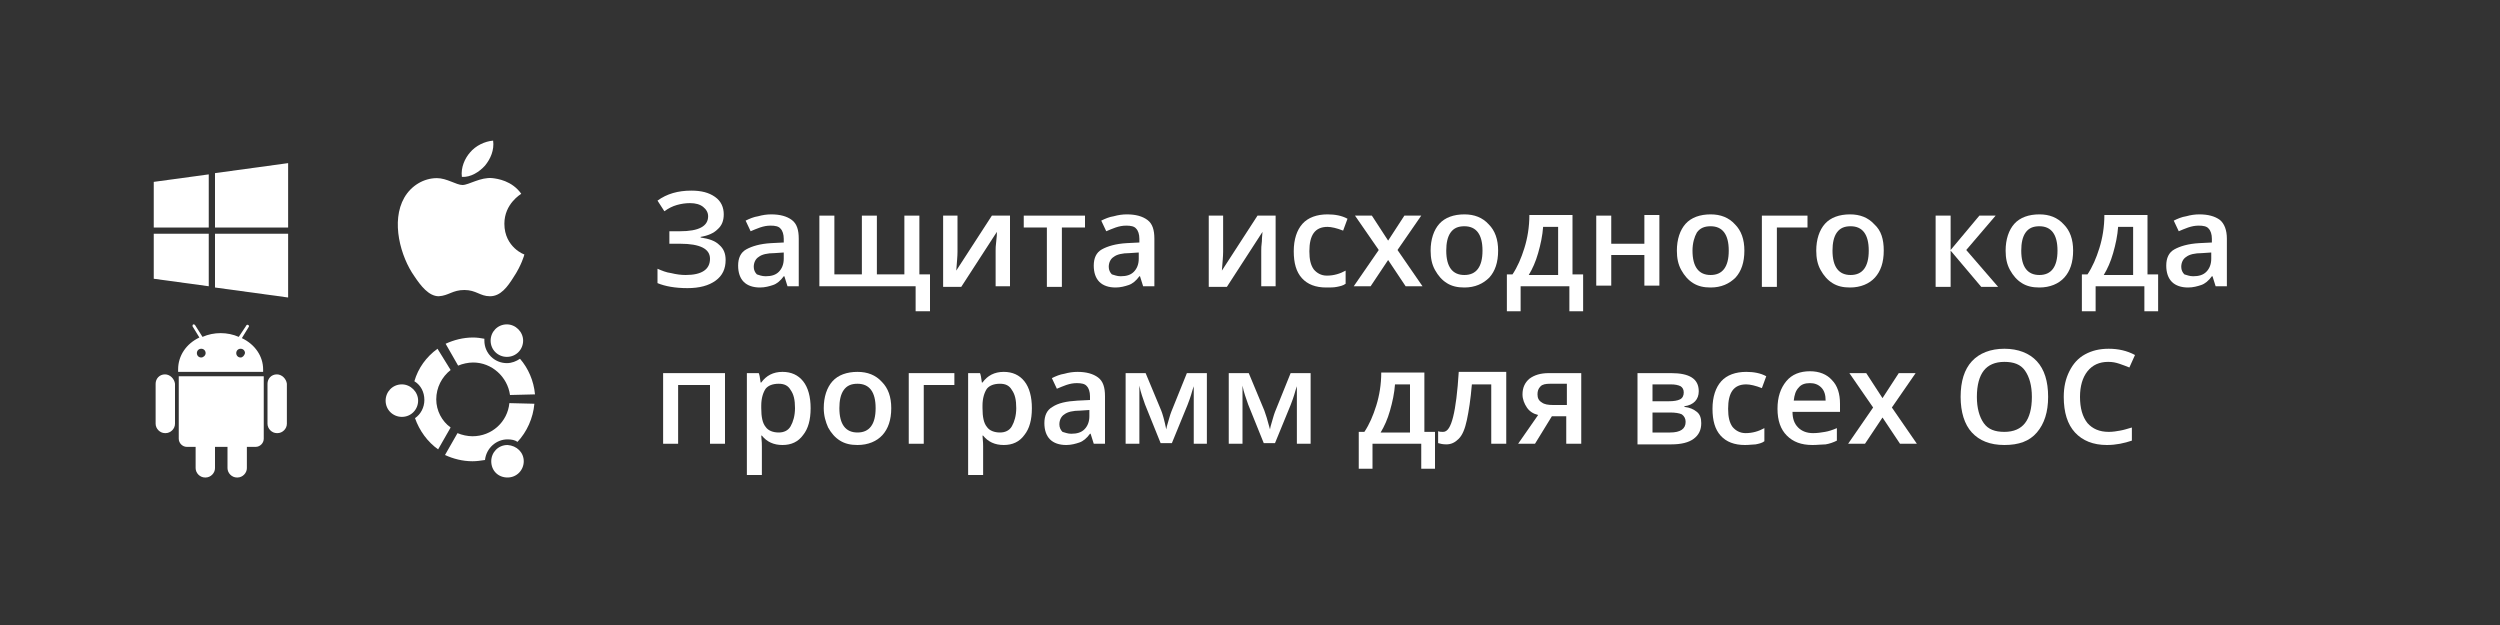 <?xml version="1.0" encoding="utf-8"?>
<!-- Generator: Adobe Illustrator 22.1.0, SVG Export Plug-In . SVG Version: 6.00 Build 0)  -->
<svg version="1.1" xmlns="http://www.w3.org/2000/svg" xmlns:xlink="http://www.w3.org/1999/xlink" x="0px" y="0px"
	 viewBox="0 0 400 100" style="enable-background:new 0 0 400 100;" xml:space="preserve">
<rect x="0" y="0" width="400" height="100" fill="#333333" stroke="none"/>
<style type="text/css">
	.st0{fill:none;}
	.st1{fill:#FFFFFF;}
	.st2{display:none;}
	.st3{display:inline;fill:none;}
	.st4{display:inline;fill:#FFFFFF;}
</style>
<g id="Слой_1">
	<g>
		<rect x="104.3" y="27.8" class="st0" width="298.7" height="44.3"/>
		<path class="st1" d="M115.8,34.3c0,1-0.3,1.8-1,2.4c-0.6,0.6-1.5,1-2.7,1.2V38c1.3,0.2,2.3,0.5,3,1.2c0.7,0.6,1,1.4,1,2.4
			c0,1.4-0.5,2.5-1.6,3.3c-1.1,0.8-2.6,1.2-4.5,1.2c-2,0-3.6-0.3-4.8-0.8V43c0.7,0.3,1.4,0.6,2.2,0.7c0.8,0.2,1.6,0.3,2.3,0.3
			c2.6,0,3.9-0.9,3.9-2.6c0-0.8-0.4-1.4-1.2-1.8c-0.8-0.4-2-0.6-3.5-0.6h-1.8v-2h1.7c3,0,4.5-0.8,4.5-2.4c0-0.6-0.3-1.1-0.8-1.5
			s-1.2-0.6-2.1-0.6c-0.7,0-1.4,0.1-2.1,0.3s-1.3,0.5-2,1l-1.1-1.7c1.5-1.1,3.3-1.6,5.4-1.6c1.6,0,2.8,0.3,3.8,1
			S115.8,33.2,115.8,34.3z"/>
		<path class="st1" d="M126,45.8l-0.5-1.6h-0.1c-0.5,0.7-1.1,1.2-1.7,1.4c-0.6,0.2-1.3,0.4-2.1,0.4c-1.1,0-2-0.3-2.6-0.9
			c-0.6-0.6-0.9-1.5-0.9-2.6c0-1.2,0.4-2.1,1.3-2.6s2.2-0.9,4-1l2-0.1v-0.6c0-0.7-0.2-1.3-0.5-1.6c-0.3-0.4-0.9-0.5-1.6-0.5
			c-0.6,0-1.1,0.1-1.7,0.3s-1,0.4-1.5,0.6l-0.8-1.7c0.6-0.3,1.3-0.6,2-0.7c0.7-0.2,1.4-0.3,2.1-0.3c1.4,0,2.5,0.3,3.3,0.9
			s1.1,1.6,1.1,3v7.6H126z M122.5,44.2c0.9,0,1.6-0.2,2.1-0.7c0.5-0.5,0.8-1.2,0.8-2.1v-1l-1.5,0.1c-1.1,0-2,0.2-2.5,0.6
			c-0.5,0.3-0.8,0.9-0.8,1.6c0,0.5,0.2,0.9,0.5,1.2C121.4,44,121.9,44.2,122.5,44.2z"/>
		<path class="st1" d="M147.2,43.9h1.6v5.9h-2.3v-4h-15.4V34.5h2.4v9.4h4.4v-9.4h2.4v9.4h4.4v-9.4h2.4V43.9z"/>
		<path class="st1" d="M153.2,34.5v5.8c0,0.7-0.1,1.7-0.2,3l5.7-8.8h2.9v11.3h-2.3v-5.7c0-0.3,0-0.8,0.1-1.5s0.1-1.2,0.1-1.5
			l-5.7,8.8h-2.9V34.5H153.2z"/>
		<path class="st1" d="M173.6,34.5v1.9h-3.7v9.5h-2.4v-9.5h-3.7v-1.9H173.6z"/>
		<path class="st1" d="M182.9,45.8l-0.5-1.6h-0.1c-0.5,0.7-1.1,1.2-1.7,1.4c-0.6,0.2-1.3,0.4-2.1,0.4c-1.1,0-2-0.3-2.6-0.9
			c-0.6-0.6-0.9-1.5-0.9-2.6c0-1.2,0.4-2.1,1.3-2.6s2.2-0.9,4-1l2-0.1v-0.6c0-0.7-0.2-1.3-0.5-1.6c-0.3-0.4-0.9-0.5-1.6-0.5
			c-0.6,0-1.1,0.1-1.7,0.3s-1,0.4-1.5,0.6l-0.8-1.7c0.6-0.3,1.3-0.6,2-0.7c0.7-0.2,1.4-0.3,2.1-0.3c1.4,0,2.5,0.3,3.3,0.9
			s1.1,1.6,1.1,3v7.6H182.9z M179.3,44.2c0.9,0,1.6-0.2,2.1-0.7c0.5-0.5,0.8-1.2,0.8-2.1v-1l-1.5,0.1c-1.1,0-2,0.2-2.5,0.6
			c-0.5,0.3-0.8,0.9-0.8,1.6c0,0.5,0.2,0.9,0.5,1.2C178.3,44,178.7,44.2,179.3,44.2z"/>
		<path class="st1" d="M195.7,34.5v5.8c0,0.7-0.1,1.7-0.2,3l5.7-8.8h2.9v11.3h-2.3v-5.7c0-0.3,0-0.8,0.1-1.5c0-0.7,0.1-1.2,0.1-1.5
			l-5.7,8.8h-2.9V34.5H195.7z"/>
		<path class="st1" d="M212.2,46c-1.7,0-3-0.5-3.9-1.5c-0.9-1-1.3-2.4-1.3-4.3c0-1.9,0.5-3.4,1.4-4.4s2.3-1.5,4-1.5
			c1.2,0,2.3,0.2,3.2,0.7l-0.7,1.9c-1-0.4-1.9-0.6-2.5-0.6c-2,0-2.9,1.3-2.9,3.9c0,1.3,0.2,2.2,0.7,2.9c0.5,0.6,1.2,1,2.1,1
			c1.1,0,2.1-0.3,3-0.8v2.1c-0.4,0.3-0.9,0.4-1.4,0.5S212.9,46,212.2,46z"/>
		<path class="st1" d="M220.6,40l-3.8-5.5h2.7l2.6,4l2.6-4h2.7l-3.8,5.5l4,5.8h-2.7l-2.8-4.2l-2.8,4.2h-2.7L220.6,40z"/>
		<path class="st1" d="M239.7,40.1c0,1.9-0.5,3.3-1.4,4.3c-1,1-2.3,1.6-4,1.6c-1.1,0-2-0.2-2.8-0.7s-1.4-1.2-1.9-2.1
			s-0.7-1.9-0.7-3.1c0-1.8,0.5-3.3,1.4-4.3s2.3-1.5,4-1.5c1.6,0,2.9,0.5,3.9,1.6C239.2,36.9,239.7,38.3,239.7,40.1z M231.4,40.1
			c0,2.6,1,3.9,2.9,3.9c1.9,0,2.9-1.3,2.9-3.9c0-2.6-1-3.9-2.9-3.9c-1,0-1.7,0.3-2.2,1C231.6,37.9,231.4,38.9,231.4,40.1z"/>
		<path class="st1" d="M253.3,49.8h-2.2v-4h-7.8v4h-2.2v-5.9h0.9c0.8-1.2,1.4-2.6,1.9-4.2s0.8-3.4,0.8-5.3h6.9v9.5h1.7V49.8z
			 M249.3,43.9v-7.6h-2.4c-0.1,1.4-0.4,2.8-0.8,4.2s-0.9,2.5-1.5,3.5H249.3z"/>
		<path class="st1" d="M257.8,34.5V39h5.3v-4.6h2.4v11.3h-2.4v-4.9h-5.3v4.9h-2.4V34.5H257.8z"/>
		<path class="st1" d="M279.1,40.1c0,1.9-0.5,3.3-1.4,4.3c-1,1-2.3,1.6-4,1.6c-1.1,0-2-0.2-2.8-0.7s-1.4-1.2-1.9-2.1
			s-0.7-1.9-0.7-3.1c0-1.8,0.5-3.3,1.4-4.3s2.3-1.5,4-1.5c1.6,0,2.9,0.5,3.9,1.6C278.6,36.9,279.1,38.3,279.1,40.1z M270.8,40.1
			c0,2.6,1,3.9,2.9,3.9c1.9,0,2.9-1.3,2.9-3.9c0-2.6-1-3.9-2.9-3.9c-1,0-1.7,0.3-2.2,1C271.1,37.9,270.8,38.9,270.8,40.1z"/>
		<path class="st1" d="M289.2,34.5v1.9h-4.9v9.5h-2.4V34.5H289.2z"/>
		<path class="st1" d="M301.4,40.1c0,1.9-0.5,3.3-1.4,4.3s-2.3,1.6-4,1.6c-1.1,0-2-0.2-2.8-0.7c-0.8-0.5-1.4-1.2-1.9-2.1
			s-0.7-1.9-0.7-3.1c0-1.8,0.5-3.3,1.4-4.3s2.3-1.5,4-1.5c1.6,0,2.9,0.5,3.9,1.6C301,36.9,301.4,38.3,301.4,40.1z M293.2,40.1
			c0,2.6,1,3.9,2.9,3.9c1.9,0,2.9-1.3,2.9-3.9c0-2.6-1-3.9-2.9-3.9c-1,0-1.7,0.3-2.2,1S293.2,38.9,293.2,40.1z"/>
		<path class="st1" d="M316.7,34.5h2.6l-4.7,5.5l5.1,5.9H317l-4.9-5.8v5.8h-2.4V34.5h2.4V40L316.7,34.5z"/>
		<path class="st1" d="M331.7,40.1c0,1.9-0.5,3.3-1.4,4.3s-2.3,1.6-4,1.6c-1.1,0-2-0.2-2.8-0.7c-0.8-0.5-1.4-1.2-1.9-2.1
			s-0.7-1.9-0.7-3.1c0-1.8,0.5-3.3,1.4-4.3s2.3-1.5,4-1.5c1.6,0,2.9,0.5,3.9,1.6C331.2,36.9,331.7,38.3,331.7,40.1z M323.4,40.1
			c0,2.6,1,3.9,2.9,3.9c1.9,0,2.9-1.3,2.9-3.9c0-2.6-1-3.9-2.9-3.9c-1,0-1.7,0.3-2.2,1S323.4,38.9,323.4,40.1z"/>
		<path class="st1" d="M345.3,49.8h-2.2v-4h-7.8v4h-2.2v-5.9h0.9c0.8-1.2,1.4-2.6,1.9-4.2c0.5-1.6,0.8-3.4,0.8-5.3h6.9v9.5h1.7V49.8
			z M341.3,43.9v-7.6h-2.4c-0.1,1.4-0.4,2.8-0.8,4.2s-0.9,2.5-1.5,3.5H341.3z"/>
		<path class="st1" d="M354.5,45.8l-0.5-1.6h-0.1c-0.5,0.7-1.1,1.2-1.7,1.4c-0.6,0.2-1.3,0.4-2.1,0.4c-1.1,0-2-0.3-2.6-0.9
			c-0.6-0.6-0.9-1.5-0.9-2.6c0-1.2,0.4-2.1,1.3-2.6s2.2-0.9,4-1l2-0.1v-0.6c0-0.7-0.2-1.3-0.5-1.6c-0.3-0.4-0.9-0.5-1.6-0.5
			c-0.6,0-1.1,0.1-1.7,0.3s-1,0.4-1.5,0.6l-0.8-1.7c0.6-0.3,1.3-0.6,2-0.7c0.7-0.2,1.4-0.3,2.1-0.3c1.4,0,2.5,0.3,3.3,0.9
			c0.7,0.6,1.1,1.6,1.1,3v7.6H354.5z M350.9,44.2c0.9,0,1.6-0.2,2.1-0.7c0.5-0.5,0.8-1.2,0.8-2.1v-1l-1.5,0.1c-1.1,0-2,0.2-2.5,0.6
			c-0.5,0.3-0.8,0.9-0.8,1.6c0,0.5,0.2,0.9,0.5,1.2C349.9,44,350.3,44.2,350.9,44.2z"/>
		<path class="st1" d="M116,59.7V71h-2.4v-9.4h-5.1V71h-2.4V59.7H116z"/>
		<path class="st1" d="M125.2,71.2c-1.4,0-2.5-0.5-3.3-1.5h-0.1c0.1,1,0.1,1.5,0.1,1.7V76h-2.4V59.7h1.9c0.1,0.2,0.2,0.7,0.3,1.5
			h0.1c0.8-1.1,1.9-1.7,3.4-1.7c1.4,0,2.5,0.5,3.3,1.5c0.8,1,1.2,2.5,1.2,4.3c0,1.9-0.4,3.3-1.2,4.3
			C127.7,70.7,126.6,71.2,125.2,71.2z M124.6,61.4c-1,0-1.7,0.3-2.1,0.8c-0.4,0.6-0.7,1.5-0.7,2.7v0.4c0,1.4,0.2,2.4,0.7,3
			c0.4,0.6,1.2,0.9,2.1,0.9c0.8,0,1.5-0.3,1.9-1s0.7-1.7,0.7-2.9c0-1.3-0.2-2.2-0.7-2.9C126.1,61.7,125.5,61.4,124.6,61.4z"/>
		<path class="st1" d="M142.6,65.3c0,1.9-0.5,3.3-1.4,4.3s-2.3,1.6-4,1.6c-1.1,0-2-0.2-2.8-0.7s-1.4-1.2-1.9-2.1
			c-0.4-0.9-0.7-1.9-0.7-3.1c0-1.8,0.5-3.3,1.4-4.3s2.3-1.5,4-1.5c1.6,0,2.9,0.5,3.9,1.6C142.1,62.1,142.6,63.5,142.6,65.3z
			 M134.3,65.3c0,2.6,1,3.9,2.9,3.9c1.9,0,2.9-1.3,2.9-3.9c0-2.6-1-3.9-2.9-3.9c-1,0-1.7,0.3-2.2,1S134.3,64.1,134.3,65.3z"/>
		<path class="st1" d="M152.7,59.7v1.9h-4.9V71h-2.4V59.7H152.7z"/>
		<path class="st1" d="M160.6,71.2c-1.4,0-2.5-0.5-3.3-1.5h-0.1c0.1,1,0.1,1.5,0.1,1.7V76h-2.4V59.7h1.9c0.1,0.2,0.2,0.7,0.3,1.5
			h0.1c0.8-1.1,1.9-1.7,3.4-1.7c1.4,0,2.5,0.5,3.3,1.5c0.8,1,1.2,2.5,1.2,4.3c0,1.9-0.4,3.3-1.2,4.3C163.1,70.7,162,71.2,160.6,71.2
			z M160,61.4c-1,0-1.7,0.3-2.1,0.8c-0.4,0.6-0.7,1.5-0.7,2.7v0.4c0,1.4,0.2,2.4,0.7,3c0.4,0.6,1.2,0.9,2.1,0.9c0.8,0,1.5-0.3,1.9-1
			s0.7-1.7,0.7-2.9c0-1.3-0.2-2.2-0.7-2.9C161.5,61.7,160.9,61.4,160,61.4z"/>
		<path class="st1" d="M175,71l-0.5-1.6h-0.1c-0.5,0.7-1.1,1.2-1.7,1.4c-0.6,0.2-1.3,0.4-2.1,0.4c-1.1,0-2-0.3-2.6-0.9
			c-0.6-0.6-0.9-1.5-0.9-2.6c0-1.2,0.4-2.1,1.3-2.6c0.9-0.6,2.2-0.9,4-1l2-0.1v-0.6c0-0.7-0.2-1.3-0.5-1.6c-0.3-0.4-0.9-0.5-1.6-0.5
			c-0.6,0-1.1,0.1-1.7,0.3s-1,0.4-1.5,0.6l-0.8-1.7c0.6-0.3,1.3-0.6,2-0.7c0.7-0.2,1.4-0.3,2.1-0.3c1.4,0,2.5,0.3,3.3,0.9
			s1.1,1.6,1.1,3V71H175z M171.4,69.4c0.9,0,1.6-0.2,2.1-0.7c0.5-0.5,0.8-1.2,0.8-2.1v-1l-1.5,0.1c-1.1,0-2,0.2-2.5,0.6
			c-0.5,0.3-0.8,0.9-0.8,1.6c0,0.5,0.2,0.9,0.5,1.2C170.4,69.2,170.8,69.4,171.4,69.4z"/>
		<path class="st1" d="M186.6,68.7l0.1-0.5c0.3-1,0.5-1.8,0.7-2.3l2.5-6.2h3.2V71H191v-9.2l-0.2,0.6c-0.3,1.1-0.6,1.9-0.8,2.4
			l-2.5,6.1h-1.8l-2.5-6.2c-0.3-0.9-0.7-1.9-0.9-3V71h-2.2V59.7h3.2l2.5,6C186,66.2,186.3,67.2,186.6,68.7z"/>
		<path class="st1" d="M203.2,68.7l0.1-0.5c0.3-1,0.5-1.8,0.7-2.3l2.5-6.2h3.2V71h-2.2v-9.2l-0.2,0.6c-0.3,1.1-0.6,1.9-0.8,2.4
			l-2.5,6.1h-1.8l-2.5-6.2c-0.3-0.9-0.7-1.9-0.9-3V71h-2.2V59.7h3.2l2.5,6C202.5,66.2,202.8,67.2,203.2,68.7z"/>
		<path class="st1" d="M229.6,75h-2.2v-4h-7.8v4h-2.2v-5.9h0.9c0.8-1.2,1.4-2.6,1.9-4.2c0.5-1.6,0.8-3.4,0.8-5.3h6.9v9.5h1.7V75z
			 M225.6,69.1v-7.6h-2.4c-0.1,1.4-0.4,2.8-0.8,4.2c-0.4,1.4-0.9,2.5-1.5,3.5H225.6z"/>
		<path class="st1" d="M241,71h-2.4v-9.5h-3.1c-0.2,2.4-0.5,4.3-0.8,5.7s-0.7,2.4-1.3,3s-1.2,0.9-2,0.9c-0.5,0-1-0.1-1.3-0.2v-1.9
			c0.3,0.1,0.5,0.1,0.8,0.1c0.7,0,1.2-0.8,1.6-2.4c0.4-1.6,0.7-4,0.9-7.2h7.6V71z"/>
		<path class="st1" d="M245.6,71h-2.7l3.2-4.6c-0.8-0.2-1.4-0.6-1.8-1.2c-0.4-0.6-0.7-1.3-0.7-2.1c0-1.1,0.4-1.9,1.1-2.5
			c0.8-0.6,1.8-0.9,3.1-0.9h5.2V71h-2.4v-4.4h-2.3L245.6,71z M246,63.1c0,0.6,0.2,1,0.7,1.3c0.4,0.3,1,0.4,1.8,0.4h2.2v-3.4H248
			c-0.7,0-1.2,0.1-1.5,0.4C246.1,62.2,246,62.6,246,63.1z"/>
		<path class="st1" d="M271.8,62.6c0,1.3-0.8,2.2-2.3,2.4v0.1c0.9,0.1,1.5,0.4,2,0.8s0.7,1,0.7,1.8c0,1.1-0.4,1.9-1.2,2.5
			c-0.8,0.6-2,0.9-3.6,0.9H262V59.7h5.4C270.3,59.7,271.8,60.6,271.8,62.6z M269.4,62.8c0-0.5-0.2-0.8-0.5-1
			c-0.4-0.2-0.9-0.3-1.6-0.3h-2.9v2.7h2.6c0.8,0,1.4-0.1,1.8-0.3S269.4,63.3,269.4,62.8z M269.7,67.5c0-0.5-0.2-0.9-0.6-1.2
			c-0.4-0.2-1.1-0.3-1.9-0.3h-2.8v3.2h2.8C268.9,69.2,269.7,68.6,269.7,67.5z"/>
		<path class="st1" d="M279.2,71.2c-1.7,0-3-0.5-3.9-1.5c-0.9-1-1.3-2.4-1.3-4.3c0-1.9,0.5-3.4,1.4-4.4c0.9-1,2.3-1.5,4-1.5
			c1.2,0,2.3,0.2,3.2,0.7l-0.7,1.9c-1-0.4-1.9-0.6-2.5-0.6c-2,0-2.9,1.3-2.9,3.9c0,1.3,0.2,2.2,0.7,2.9c0.5,0.6,1.2,1,2.1,1
			c1.1,0,2.1-0.3,3-0.8v2.1c-0.4,0.3-0.9,0.4-1.4,0.5C280.5,71.1,279.9,71.2,279.2,71.2z"/>
		<path class="st1" d="M290,71.2c-1.8,0-3.1-0.5-4.1-1.5c-1-1-1.5-2.4-1.5-4.3c0-1.9,0.5-3.3,1.4-4.4s2.2-1.6,3.8-1.6
			c1.5,0,2.7,0.5,3.5,1.4c0.9,0.9,1.3,2.2,1.3,3.8v1.3h-7.6c0,1.1,0.3,1.9,0.9,2.5c0.6,0.6,1.4,0.9,2.4,0.9c0.7,0,1.3-0.1,1.9-0.2
			c0.6-0.1,1.2-0.3,1.9-0.6v2c-0.6,0.3-1.2,0.5-1.8,0.6C291.5,71.1,290.8,71.2,290,71.2z M289.6,61.3c-0.8,0-1.4,0.2-1.8,0.7
			c-0.5,0.5-0.7,1.2-0.8,2.1h5.1c0-0.9-0.2-1.6-0.7-2.1C290.9,61.5,290.3,61.3,289.6,61.3z"/>
		<path class="st1" d="M299.7,65.2l-3.8-5.5h2.7l2.6,4l2.6-4h2.7l-3.8,5.5l4,5.8H304l-2.8-4.2l-2.8,4.2h-2.7L299.7,65.2z"/>
		<path class="st1" d="M327.7,63.5c0,2.4-0.6,4.3-1.8,5.7c-1.2,1.4-2.9,2-5.2,2c-2.3,0-4-0.7-5.2-2c-1.2-1.3-1.8-3.3-1.8-5.7
			c0-2.5,0.6-4.4,1.8-5.7s3-2,5.2-2c2.2,0,4,0.7,5.2,2S327.7,61,327.7,63.5z M316.3,63.5c0,1.8,0.4,3.2,1.1,4.2
			c0.7,1,1.8,1.4,3.3,1.4c1.5,0,2.6-0.5,3.3-1.4c0.7-0.9,1.1-2.3,1.1-4.2c0-1.8-0.4-3.2-1.1-4.2c-0.7-1-1.8-1.4-3.3-1.4
			c-1.5,0-2.6,0.5-3.3,1.4C316.7,60.2,316.3,61.6,316.3,63.5z"/>
		<path class="st1" d="M337.3,57.9c-1.4,0-2.5,0.5-3.3,1.5s-1.2,2.4-1.2,4.1c0,1.8,0.4,3.2,1.2,4.2c0.8,0.9,1.9,1.4,3.4,1.4
			c0.6,0,1.3-0.1,1.8-0.2c0.6-0.1,1.2-0.3,1.9-0.5v2.1c-1.2,0.4-2.5,0.7-4,0.7c-2.2,0-3.9-0.7-5.1-2c-1.2-1.3-1.8-3.2-1.8-5.7
			c0-1.6,0.3-2.9,0.9-4.1c0.6-1.2,1.4-2.1,2.5-2.7s2.3-0.9,3.8-0.9c1.5,0,2.9,0.3,4.2,1l-0.9,2c-0.5-0.2-1-0.4-1.6-0.6
			C338.5,58,338,57.9,337.3,57.9z"/>
	</g>
	<g class="st2">
		<rect x="104.3" y="27.8" class="st3" width="298.7" height="44.3"/>
		<path class="st4" d="M115,41.7c0,1.3-0.5,2.4-1.4,3.1s-2.3,1.1-4,1.1s-3.1-0.3-4.2-0.8v-2.3c0.7,0.3,1.4,0.6,2.2,0.8
			c0.8,0.2,1.5,0.3,2.1,0.3c1,0,1.7-0.2,2.1-0.6c0.5-0.4,0.7-0.9,0.7-1.5c0-0.6-0.2-1-0.6-1.4s-1.3-0.9-2.6-1.4
			c-1.4-0.6-2.3-1.2-2.9-1.9s-0.8-1.6-0.8-2.6c0-1.3,0.4-2.2,1.3-3s2.1-1.1,3.6-1.1c1.4,0,2.9,0.3,4.3,0.9l-0.8,2
			c-1.3-0.6-2.5-0.8-3.6-0.8c-0.8,0-1.4,0.2-1.8,0.5c-0.4,0.3-0.6,0.8-0.6,1.4c0,0.4,0.1,0.7,0.2,1c0.2,0.3,0.4,0.5,0.8,0.8
			s1.1,0.6,2,1c1.1,0.5,1.9,0.9,2.4,1.3s0.9,0.8,1.1,1.3S115,41,115,41.7z"/>
		<path class="st4" d="M127.7,40.1c0,1.9-0.5,3.3-1.4,4.3s-2.3,1.6-4,1.6c-1.1,0-2-0.2-2.8-0.7s-1.4-1.2-1.9-2.1s-0.7-1.9-0.7-3.1
			c0-1.8,0.5-3.3,1.4-4.3s2.3-1.5,4-1.5c1.6,0,2.9,0.5,3.9,1.6C127.2,36.9,127.7,38.3,127.7,40.1z M119.4,40.1c0,2.6,1,3.9,2.9,3.9
			c1.9,0,2.9-1.3,2.9-3.9c0-2.6-1-3.9-2.9-3.9c-1,0-1.7,0.3-2.2,1S119.4,38.9,119.4,40.1z"/>
		<path class="st4" d="M138.4,45.8l-0.3-1.5H138c-0.3,0.5-0.8,0.9-1.4,1.2c-0.6,0.3-1.3,0.5-2.1,0.5c-1.4,0-2.4-0.3-3.1-1
			s-1-1.7-1-3.1v-7.4h2.4v7c0,0.9,0.2,1.5,0.5,2c0.4,0.4,0.9,0.7,1.7,0.7c1,0,1.8-0.3,2.2-0.9c0.5-0.6,0.7-1.6,0.7-3v-5.6h2.4v11.3
			H138.4z"/>
		<path class="st4" d="M149.5,34.2c0.5,0,0.9,0,1.2,0.1l-0.2,2.2c-0.3-0.1-0.7-0.1-1.1-0.1c-1,0-1.7,0.3-2.3,0.9s-0.9,1.4-0.9,2.5
			v5.9h-2.4V34.5h1.9l0.3,2h0.1c0.4-0.7,0.9-1.2,1.5-1.6C148.2,34.4,148.8,34.2,149.5,34.2z"/>
		<path class="st4" d="M157.4,46c-1.7,0-3-0.5-3.9-1.5c-0.9-1-1.3-2.4-1.3-4.3c0-1.9,0.5-3.4,1.4-4.4c0.9-1,2.3-1.5,4-1.5
			c1.2,0,2.3,0.2,3.2,0.7l-0.7,1.9c-1-0.4-1.9-0.6-2.5-0.6c-2,0-2.9,1.3-2.9,3.9c0,1.3,0.2,2.2,0.7,2.9c0.5,0.6,1.2,1,2.1,1
			c1.1,0,2.1-0.3,3-0.8v2.1c-0.4,0.3-0.9,0.4-1.4,0.5C158.7,45.9,158.1,46,157.4,46z"/>
		<path class="st4" d="M168.2,46c-1.8,0-3.1-0.5-4.1-1.5c-1-1-1.5-2.4-1.5-4.3c0-1.9,0.5-3.3,1.4-4.4s2.2-1.6,3.8-1.6
			c1.5,0,2.7,0.5,3.5,1.4s1.3,2.2,1.3,3.8v1.3H165c0,1.1,0.3,1.9,0.9,2.5s1.4,0.9,2.4,0.9c0.7,0,1.3-0.1,1.9-0.2s1.2-0.3,1.9-0.6v2
			c-0.6,0.3-1.2,0.5-1.8,0.6S168.9,46,168.2,46z M167.7,36.1c-0.8,0-1.4,0.2-1.8,0.7c-0.5,0.5-0.7,1.2-0.8,2.1h5.1
			c0-0.9-0.2-1.6-0.7-2.1C169.1,36.3,168.5,36.1,167.7,36.1z"/>
		<path class="st4" d="M185.3,46c-1.7,0-3-0.5-3.9-1.5c-0.9-1-1.3-2.4-1.3-4.3c0-1.9,0.5-3.4,1.4-4.4c0.9-1,2.3-1.5,4-1.5
			c1.2,0,2.3,0.2,3.2,0.7l-0.7,1.9c-1-0.4-1.9-0.6-2.5-0.6c-2,0-2.9,1.3-2.9,3.9c0,1.3,0.2,2.2,0.7,2.9c0.5,0.6,1.2,1,2.1,1
			c1.1,0,2.1-0.3,3-0.8v2.1c-0.4,0.3-0.9,0.4-1.4,0.5C186.6,45.9,186,46,185.3,46z"/>
		<path class="st4" d="M201.2,40.1c0,1.9-0.5,3.3-1.4,4.3s-2.3,1.6-4,1.6c-1.1,0-2-0.2-2.8-0.7s-1.4-1.2-1.9-2.1s-0.7-1.9-0.7-3.1
			c0-1.8,0.5-3.3,1.4-4.3s2.3-1.5,4-1.5c1.6,0,2.9,0.5,3.9,1.6C200.7,36.9,201.2,38.3,201.2,40.1z M193,40.1c0,2.6,1,3.9,2.9,3.9
			c1.9,0,2.9-1.3,2.9-3.9c0-2.6-1-3.9-2.9-3.9c-1,0-1.7,0.3-2.2,1S193,38.9,193,40.1z"/>
		<path class="st4" d="M207.8,46c-1.4,0-2.5-0.5-3.3-1.5s-1.2-2.5-1.2-4.3c0-1.9,0.4-3.3,1.2-4.3c0.8-1,1.9-1.6,3.3-1.6
			c1.5,0,2.6,0.6,3.4,1.7h0.1c-0.1-0.8-0.2-1.5-0.2-1.9v-4.1h2.4v16h-1.9l-0.4-1.5h-0.1C210.4,45.4,209.3,46,207.8,46z M208.5,44.1
			c1,0,1.7-0.3,2.2-0.8c0.5-0.6,0.7-1.5,0.7-2.7v-0.3c0-1.4-0.2-2.4-0.7-3s-1.2-0.9-2.2-0.9c-0.8,0-1.5,0.3-2,1
			c-0.5,0.7-0.7,1.7-0.7,2.9c0,1.3,0.2,2.2,0.7,2.9C206.9,43.7,207.6,44.1,208.5,44.1z"/>
		<path class="st4" d="M222,46c-1.8,0-3.1-0.5-4.1-1.5c-1-1-1.5-2.4-1.5-4.3c0-1.9,0.5-3.3,1.4-4.4c0.9-1.1,2.2-1.6,3.8-1.6
			c1.5,0,2.7,0.5,3.5,1.4s1.3,2.2,1.3,3.8v1.3h-7.6c0,1.1,0.3,1.9,0.9,2.5s1.4,0.9,2.4,0.9c0.7,0,1.3-0.1,1.9-0.2s1.2-0.3,1.9-0.6v2
			c-0.6,0.3-1.2,0.5-1.8,0.6S222.8,46,222,46z M221.6,36.1c-0.8,0-1.4,0.2-1.8,0.7c-0.5,0.5-0.7,1.2-0.8,2.1h5.1
			c0-0.9-0.2-1.6-0.7-2.1C223,36.3,222.4,36.1,221.6,36.1z"/>
		<path class="st4" d="M240.4,46c-1.4,0-2.6-0.5-3.3-1.5h-0.1c0.1,1,0.1,1.5,0.1,1.7v4.6h-2.4V34.5h1.9c0.1,0.2,0.2,0.7,0.3,1.5h0.1
			c0.8-1.1,1.9-1.7,3.4-1.7c1.4,0,2.5,0.5,3.3,1.5c0.8,1,1.2,2.5,1.2,4.3s-0.4,3.3-1.2,4.3C242.9,45.5,241.8,46,240.4,46z
			 M239.8,36.2c-1,0-1.7,0.3-2.1,0.8c-0.4,0.6-0.7,1.5-0.7,2.7v0.4c0,1.4,0.2,2.4,0.7,3s1.2,0.9,2.1,0.9c0.8,0,1.5-0.3,1.9-1
			s0.7-1.7,0.7-2.9c0-1.3-0.2-2.2-0.7-2.9S240.7,36.2,239.8,36.2z"/>
		<path class="st4" d="M253.5,34.2c0.5,0,0.9,0,1.2,0.1l-0.2,2.2c-0.3-0.1-0.7-0.1-1.1-0.1c-1,0-1.7,0.3-2.3,0.9s-0.9,1.4-0.9,2.5
			v5.9h-2.4V34.5h1.9l0.3,2h0.1c0.4-0.7,0.9-1.2,1.5-1.6C252.1,34.4,252.8,34.2,253.5,34.2z"/>
		<path class="st4" d="M266.8,40.1c0,1.9-0.5,3.3-1.4,4.3c-1,1-2.3,1.6-4,1.6c-1.1,0-2-0.2-2.8-0.7s-1.4-1.2-1.9-2.1
			s-0.7-1.9-0.7-3.1c0-1.8,0.5-3.3,1.4-4.3s2.3-1.5,4-1.5c1.6,0,2.9,0.5,3.9,1.6C266.3,36.9,266.8,38.3,266.8,40.1z M258.6,40.1
			c0,2.6,1,3.9,2.9,3.9c1.9,0,2.9-1.3,2.9-3.9c0-2.6-1-3.9-2.9-3.9c-1,0-1.7,0.3-2.2,1C258.8,37.9,258.6,38.9,258.6,40.1z"/>
		<path class="st4" d="M273.8,44.1c0.6,0,1.2-0.1,1.8-0.3v1.8c-0.3,0.1-0.6,0.2-1,0.3c-0.4,0.1-0.9,0.1-1.3,0.1
			c-2.3,0-3.4-1.2-3.4-3.6v-6.1h-1.5v-1.1l1.7-0.9l0.8-2.4h1.5v2.5h3.2v1.8h-3.2v6.1c0,0.6,0.1,1,0.4,1.3
			C273,43.9,273.3,44.1,273.8,44.1z"/>
		<path class="st4" d="M282.8,46c-1.8,0-3.1-0.5-4.1-1.5c-1-1-1.5-2.4-1.5-4.3c0-1.9,0.5-3.3,1.4-4.4s2.2-1.6,3.8-1.6
			c1.5,0,2.7,0.5,3.5,1.4c0.9,0.9,1.3,2.2,1.3,3.8v1.3h-7.6c0,1.1,0.3,1.9,0.9,2.5s1.3,0.9,2.4,0.9c0.7,0,1.3-0.1,1.9-0.2
			c0.6-0.1,1.2-0.3,1.9-0.6v2c-0.6,0.3-1.2,0.5-1.8,0.6S283.6,46,282.8,46z M282.4,36.1c-0.8,0-1.4,0.2-1.8,0.7s-0.7,1.2-0.8,2.1
			h5.1c0-0.9-0.2-1.6-0.7-2.1C283.7,36.3,283.1,36.1,282.4,36.1z"/>
		<path class="st4" d="M294.5,46c-1.7,0-3-0.5-3.9-1.5s-1.3-2.4-1.3-4.3c0-1.9,0.5-3.4,1.4-4.4c0.9-1,2.3-1.5,4-1.5
			c1.2,0,2.3,0.2,3.2,0.7l-0.7,1.9c-1-0.4-1.9-0.6-2.5-0.6c-2,0-2.9,1.3-2.9,3.9c0,1.3,0.2,2.2,0.7,2.9c0.5,0.6,1.2,1,2.1,1
			c1.1,0,2.1-0.3,3-0.8v2.1c-0.4,0.3-0.9,0.4-1.4,0.5C295.8,45.9,295.2,46,294.5,46z"/>
		<path class="st4" d="M304.6,44.1c0.6,0,1.2-0.1,1.8-0.3v1.8c-0.3,0.1-0.6,0.2-1,0.3S304.4,46,304,46c-2.3,0-3.4-1.2-3.4-3.6v-6.1
			H299v-1.1l1.7-0.9l0.8-2.4h1.5v2.5h3.2v1.8H303v6.1c0,0.6,0.1,1,0.4,1.3C303.7,43.9,304.1,44.1,304.6,44.1z"/>
		<path class="st4" d="M308.5,31.4c0-0.4,0.1-0.8,0.4-1c0.2-0.2,0.6-0.3,1-0.3c0.4,0,0.8,0.1,1,0.3c0.2,0.2,0.4,0.6,0.4,1
			c0,0.4-0.1,0.7-0.4,1c-0.2,0.2-0.6,0.4-1,0.4c-0.4,0-0.8-0.1-1-0.4C308.6,32.2,308.5,31.9,308.5,31.4z M311,45.8h-2.4V34.5h2.4
			V45.8z"/>
		<path class="st4" d="M324.5,40.1c0,1.9-0.5,3.3-1.4,4.3c-0.9,1-2.3,1.6-4,1.6c-1.1,0-2-0.2-2.8-0.7s-1.4-1.2-1.9-2.1
			s-0.7-1.9-0.7-3.1c0-1.8,0.5-3.3,1.4-4.3s2.3-1.5,4-1.5c1.6,0,2.9,0.5,3.9,1.6C324,36.9,324.5,38.3,324.5,40.1z M316.3,40.1
			c0,2.6,1,3.9,2.9,3.9c1.9,0,2.9-1.3,2.9-3.9c0-2.6-1-3.9-2.9-3.9c-1,0-1.7,0.3-2.2,1C316.5,37.9,316.3,38.9,316.3,40.1z"/>
		<path class="st4" d="M337.3,45.8h-2.4v-7c0-0.9-0.2-1.5-0.5-2c-0.4-0.4-0.9-0.6-1.7-0.6c-1,0-1.8,0.3-2.2,0.9s-0.7,1.6-0.7,3v5.6
			h-2.4V34.5h1.9l0.3,1.5h0.1c0.3-0.5,0.8-1,1.5-1.3s1.3-0.4,2.1-0.4c2.7,0,4.1,1.4,4.1,4.2V45.8z"/>
		<path class="st4" d="M111.7,61.5H109V71h-2.4v-9.5h-1.9v-1.1l1.9-0.7v-0.7c0-1.3,0.3-2.3,0.9-3c0.6-0.6,1.6-1,2.9-1
			c0.8,0,1.7,0.1,2.5,0.4l-0.6,1.8c-0.6-0.2-1.2-0.3-1.7-0.3c-0.5,0-0.9,0.2-1.2,0.5c-0.3,0.3-0.4,0.8-0.4,1.5v0.7h2.8V61.5z"/>
		<path class="st4" d="M123.7,65.3c0,1.9-0.5,3.3-1.4,4.3s-2.3,1.6-4,1.6c-1.1,0-2-0.2-2.8-0.7s-1.4-1.2-1.9-2.1
			c-0.4-0.9-0.7-1.9-0.7-3.1c0-1.8,0.5-3.3,1.4-4.3s2.3-1.5,4-1.5c1.6,0,2.9,0.5,3.9,1.6C123.3,62.1,123.7,63.5,123.7,65.3z
			 M115.5,65.3c0,2.6,1,3.9,2.9,3.9c1.9,0,2.9-1.3,2.9-3.9c0-2.6-1-3.9-2.9-3.9c-1,0-1.7,0.3-2.2,1S115.5,64.1,115.5,65.3z"/>
		<path class="st4" d="M132.3,59.4c0.5,0,0.9,0,1.2,0.1l-0.2,2.2c-0.3-0.1-0.7-0.1-1.1-0.1c-1,0-1.7,0.3-2.3,0.9s-0.9,1.4-0.9,2.5
			V71h-2.4V59.7h1.9l0.3,2h0.1c0.4-0.7,0.9-1.2,1.5-1.6C130.9,59.6,131.6,59.4,132.3,59.4z"/>
		<path class="st4" d="M148.1,71l-0.5-1.6h-0.1c-0.5,0.7-1.1,1.2-1.7,1.4c-0.6,0.2-1.3,0.4-2.1,0.4c-1.1,0-2-0.3-2.6-0.9
			c-0.6-0.6-0.9-1.5-0.9-2.6c0-1.2,0.4-2.1,1.3-2.6c0.9-0.6,2.2-0.9,4-1l2-0.1v-0.6c0-0.7-0.2-1.3-0.5-1.6c-0.3-0.4-0.9-0.5-1.6-0.5
			c-0.6,0-1.1,0.1-1.7,0.3s-1,0.4-1.5,0.6l-0.8-1.7c0.6-0.3,1.3-0.6,2-0.7c0.7-0.2,1.4-0.3,2.1-0.3c1.4,0,2.5,0.3,3.3,0.9
			s1.1,1.6,1.1,3V71H148.1z M144.5,69.4c0.9,0,1.6-0.2,2.1-0.7c0.5-0.5,0.8-1.2,0.8-2.1v-1l-1.5,0.1c-1.1,0-2,0.2-2.5,0.6
			c-0.5,0.3-0.8,0.9-0.8,1.6c0,0.5,0.2,0.9,0.5,1.2C143.5,69.2,143.9,69.4,144.5,69.4z"/>
		<path class="st4" d="M155.6,71h-2.4V55h2.4V71z"/>
		<path class="st4" d="M161.5,71H159V55h2.4V71z"/>
		<path class="st4" d="M176.1,71.2c-1.4,0-2.5-0.5-3.3-1.5h-0.1c0.1,1,0.1,1.5,0.1,1.7V76h-2.4V59.7h1.9c0.1,0.2,0.2,0.7,0.3,1.5
			h0.1c0.8-1.1,1.9-1.7,3.4-1.7c1.4,0,2.5,0.5,3.3,1.5c0.8,1,1.2,2.5,1.2,4.3c0,1.9-0.4,3.3-1.2,4.3
			C178.6,70.7,177.5,71.2,176.1,71.2z M175.5,61.4c-1,0-1.7,0.3-2.1,0.8c-0.4,0.6-0.7,1.5-0.7,2.7v0.4c0,1.4,0.2,2.4,0.7,3
			c0.4,0.6,1.2,0.9,2.1,0.9c0.8,0,1.5-0.3,1.9-1s0.7-1.7,0.7-2.9c0-1.3-0.2-2.2-0.7-2.9C177.1,61.7,176.4,61.4,175.5,61.4z"/>
		<path class="st4" d="M185.9,71h-2.4V55h2.4V71z"/>
		<path class="st4" d="M196.4,71l-0.5-1.6h-0.1c-0.5,0.7-1.1,1.2-1.7,1.4c-0.6,0.2-1.3,0.4-2.1,0.4c-1.1,0-2-0.3-2.6-0.9
			c-0.6-0.6-0.9-1.5-0.9-2.6c0-1.2,0.4-2.1,1.3-2.6c0.9-0.6,2.2-0.9,4-1l2-0.1v-0.6c0-0.7-0.2-1.3-0.5-1.6c-0.3-0.4-0.9-0.5-1.6-0.5
			c-0.6,0-1.1,0.1-1.7,0.3s-1,0.4-1.5,0.6l-0.8-1.7c0.6-0.3,1.3-0.6,2-0.7c0.7-0.2,1.4-0.3,2.1-0.3c1.4,0,2.5,0.3,3.3,0.9
			s1.1,1.6,1.1,3V71H196.4z M192.8,69.4c0.9,0,1.6-0.2,2.1-0.7c0.5-0.5,0.8-1.2,0.8-2.1v-1l-1.5,0.1c-1.1,0-2,0.2-2.5,0.6
			c-0.5,0.3-0.8,0.9-0.8,1.6c0,0.5,0.2,0.9,0.5,1.2C191.8,69.2,192.2,69.4,192.8,69.4z"/>
		<path class="st4" d="M205.7,69.3c0.6,0,1.2-0.1,1.8-0.3v1.8c-0.3,0.1-0.6,0.2-1,0.3c-0.4,0.1-0.9,0.1-1.3,0.1
			c-2.3,0-3.4-1.2-3.4-3.6v-6.1h-1.5v-1.1l1.7-0.9l0.8-2.4h1.5v2.5h3.2v1.8h-3.2v6.1c0,0.6,0.1,1,0.4,1.3
			C204.9,69.1,205.2,69.3,205.7,69.3z"/>
		<path class="st4" d="M215.4,61.5h-2.8V71h-2.4v-9.5h-1.9v-1.1l1.9-0.7v-0.7c0-1.3,0.3-2.3,0.9-3c0.6-0.6,1.6-1,2.9-1
			c0.8,0,1.7,0.1,2.5,0.4l-0.6,1.8c-0.6-0.2-1.2-0.3-1.7-0.3c-0.5,0-0.9,0.2-1.2,0.5c-0.3,0.3-0.4,0.8-0.4,1.5v0.7h2.8V61.5z"/>
		<path class="st4" d="M227.4,65.3c0,1.9-0.5,3.3-1.4,4.3c-1,1-2.3,1.6-4,1.6c-1.1,0-2-0.2-2.8-0.7s-1.4-1.2-1.9-2.1
			c-0.4-0.9-0.7-1.9-0.7-3.1c0-1.8,0.5-3.3,1.4-4.3s2.3-1.5,4-1.5c1.6,0,2.9,0.5,3.9,1.6C226.9,62.1,227.4,63.5,227.4,65.3z
			 M219.2,65.3c0,2.6,1,3.9,2.9,3.9c1.9,0,2.9-1.3,2.9-3.9c0-2.6-1-3.9-2.9-3.9c-1,0-1.7,0.3-2.2,1
			C219.4,63.1,219.2,64.1,219.2,65.3z"/>
		<path class="st4" d="M235.9,59.4c0.5,0,0.9,0,1.2,0.1l-0.2,2.2c-0.3-0.1-0.7-0.1-1.1-0.1c-1,0-1.7,0.3-2.3,0.9s-0.9,1.4-0.9,2.5
			V71h-2.4V59.7h1.9l0.3,2h0.1c0.4-0.7,0.9-1.2,1.5-1.6C234.6,59.6,235.2,59.4,235.9,59.4z"/>
		<path class="st4" d="M248.8,71h-2.4v-7c0-0.9-0.2-1.5-0.5-1.9c-0.3-0.4-0.8-0.6-1.5-0.6c-0.9,0-1.6,0.3-2,0.9
			c-0.4,0.6-0.7,1.6-0.7,3V71h-2.4V59.7h1.9l0.3,1.5h0.1c0.3-0.5,0.8-1,1.4-1.3c0.6-0.3,1.3-0.4,2-0.4c1.7,0,2.9,0.6,3.5,1.8h0.2
			c0.3-0.6,0.8-1,1.4-1.3s1.3-0.5,2.1-0.5c1.4,0,2.3,0.3,3,1s0.9,1.7,0.9,3.1V71h-2.4v-7c0-0.9-0.2-1.5-0.5-1.9
			c-0.3-0.4-0.8-0.6-1.5-0.6c-0.9,0-1.6,0.3-2.1,0.9c-0.4,0.6-0.7,1.5-0.7,2.7V71z"/>
		<path class="st4" d="M266.9,67.8c0,1.1-0.4,2-1.2,2.5c-0.8,0.6-2,0.9-3.5,0.9c-1.5,0-2.7-0.2-3.6-0.7v-2.1
			c1.3,0.6,2.6,0.9,3.7,0.9c1.5,0,2.2-0.4,2.2-1.3c0-0.3-0.1-0.5-0.2-0.7s-0.4-0.4-0.8-0.6s-0.9-0.4-1.6-0.7c-1.3-0.5-2.2-1-2.7-1.5
			c-0.5-0.5-0.7-1.2-0.7-2c0-1,0.4-1.7,1.2-2.3c0.8-0.5,1.8-0.8,3.2-0.8c1.3,0,2.6,0.3,3.8,0.8l-0.8,1.8c-1.2-0.5-2.3-0.8-3.1-0.8
			c-1.3,0-1.9,0.4-1.9,1.1c0,0.4,0.2,0.7,0.5,0.9c0.3,0.2,1.1,0.6,2.2,1c0.9,0.4,1.6,0.7,2,1s0.7,0.6,0.9,1
			C266.8,66.7,266.9,67.2,266.9,67.8z"/>
	</g>
	<g id="ubuntu">
		<g>
			<g>
				<path class="st1" d="M69.8,63.9c0-1.9,0.9-3.6,2.3-4.7L70,55.8c-1.8,1.3-3.1,3.1-3.7,5.2c1,0.6,1.6,1.7,1.6,3
					c0,1.2-0.6,2.3-1.5,2.9c0.7,2,2,3.8,3.7,5l2-3.5C70.7,67.4,69.8,65.7,69.8,63.9z"/>
			</g>
		</g>
		<g>
			<path class="st1" d="M66.9,64.1c0,1.4-1.1,2.6-2.6,2.6c-1.4,0-2.6-1.1-2.6-2.6c0-1.4,1.1-2.6,2.6-2.6
				C65.7,61.5,66.9,62.7,66.9,64.1z"/>
		</g>
		<g>
			<g>
				<path class="st1" d="M81.2,70.3c0.6,0,1.2,0.1,1.6,0.4c1.5-1.6,2.5-3.8,2.7-6.1l-4-0.1c-0.3,3-2.8,5.3-5.9,5.3
					c-0.8,0-1.7-0.2-2.4-0.5l-2,3.5c1.3,0.6,2.8,1,4.4,1c0.7,0,1.3-0.1,2-0.2C77.8,71.7,79.4,70.3,81.2,70.3z"/>
			</g>
		</g>
		<g>
			<path class="st1" d="M83.8,73.8c0,1.4-1.1,2.6-2.6,2.6s-2.6-1.1-2.6-2.6c0-1.4,1.1-2.6,2.6-2.6C82.7,71.3,83.8,72.4,83.8,73.8z"
				/>
		</g>
		<g>
			<g>
				<path class="st1" d="M83.2,57.4c-0.6,0.4-1.3,0.7-2.1,0.7c-2,0-3.6-1.6-3.6-3.6c0-0.1,0-0.2,0-0.3C77,54.1,76.3,54,75.7,54
					c-1.6,0-3.1,0.4-4.4,1l2,3.5c0.7-0.3,1.6-0.5,2.4-0.5c3,0,5.5,2.3,5.9,5.2l4-0.1C85.4,60.9,84.5,58.9,83.2,57.4z"/>
			</g>
		</g>
		<g>
			<path class="st1" d="M83.7,54.5c0,1.4-1.1,2.6-2.6,2.6c-1.4,0-2.6-1.1-2.6-2.6c0-1.4,1.1-2.6,2.6-2.6
				C82.5,51.9,83.7,53.1,83.7,54.5z"/>
		</g>
	</g>
</g>
<g id="Слой_6">
	<g>
		<g>
			<g>
				<path class="st1" d="M26.4,59.9L26.4,59.9c-0.9,0-1.5,0.7-1.5,1.5v6.4c0,0.8,0.7,1.5,1.5,1.5h0.1c0.8,0,1.5-0.7,1.5-1.5v-6.4
					C27.9,60.6,27.2,59.9,26.4,59.9z"/>
				<path class="st1" d="M28.6,70.2c0,0.7,0.6,1.3,1.3,1.3h1.4v3.4c0,0.8,0.7,1.5,1.5,1.5h0.1c0.8,0,1.5-0.7,1.5-1.5v-3.4h2v3.4
					c0,0.8,0.7,1.5,1.5,1.5h0.1c0.8,0,1.5-0.7,1.5-1.5v-3.4h1.4c0.7,0,1.3-0.6,1.3-1.3v-10H28.6V70.2z"/>
				<path class="st1" d="M38.7,54.1l1.1-1.8c0.1-0.1,0-0.3-0.1-0.3c-0.1-0.1-0.3,0-0.3,0.1l-1.2,1.8c-0.9-0.4-1.9-0.6-2.9-0.6
					c-1,0-2,0.2-2.9,0.6L31.2,52c-0.1-0.1-0.2-0.1-0.3-0.1c-0.1,0.1-0.1,0.2-0.1,0.3l1.1,1.8c-2.1,1-3.4,2.9-3.4,5.1
					c0,0.1,0,0.3,0,0.4h13.6c0-0.1,0-0.3,0-0.4C42.1,57,40.8,55.1,38.7,54.1z M32.2,57.2c-0.4,0-0.7-0.3-0.7-0.7
					c0-0.4,0.3-0.7,0.7-0.7c0.4,0,0.7,0.3,0.7,0.7S32.5,57.2,32.2,57.2z M38.5,57.2c-0.4,0-0.7-0.3-0.7-0.7c0-0.4,0.3-0.7,0.7-0.7
					c0.4,0,0.7,0.3,0.7,0.7C39.1,56.9,38.8,57.2,38.5,57.2z"/>
				<path class="st1" d="M44.3,59.9L44.3,59.9c-0.9,0-1.5,0.7-1.5,1.5v6.4c0,0.8,0.7,1.5,1.5,1.5h0.1c0.8,0,1.5-0.7,1.5-1.5v-6.4
					C45.8,60.6,45.1,59.9,44.3,59.9z"/>
			</g>
		</g>
	</g>
</g>
<g id="Слой_4">
	<g>
		<g>
			<polygon class="st1" points="24.6,44.6 33.4,45.8 33.4,37.4 24.6,37.4 			"/>
			<polygon class="st1" points="24.6,36.4 33.4,36.4 33.4,27.9 24.6,29.1 			"/>
			<polygon class="st1" points="34.4,46 46.1,47.6 46.1,37.4 46.1,37.4 34.4,37.4 			"/>
			<polygon class="st1" points="34.4,27.7 34.4,36.4 46.1,36.4 46.1,26.1 			"/>
		</g>
	</g>
</g>
<g id="Слой_5">
	<g>
		<path class="st1" d="M80.7,35.8c0-3.2,2.6-4.7,2.7-4.8c-1.5-2.1-3.8-2.4-4.6-2.5c-1.9-0.2-3.8,1.1-4.8,1.1c-1,0-2.5-1.1-4.1-1.1
			c-2.1,0-4.1,1.2-5.2,3.1c-2.2,3.8-0.6,9.5,1.6,12.6c1,1.5,2.3,3.2,3.9,3.2c1.6-0.1,2.2-1,4.1-1c1.9,0,2.5,1,4.1,1
			c1.7,0,2.8-1.5,3.8-3.1c1.2-1.8,1.7-3.5,1.7-3.6C84,40.8,80.7,39.6,80.7,35.8z M77.6,26.5c0.9-1.1,1.5-2.5,1.3-4
			c-1.3,0.1-2.8,0.8-3.7,1.9c-0.8,0.9-1.5,2.4-1.3,3.9C75.3,28.4,76.7,27.5,77.6,26.5z"/>
	</g>
</g>
<g id="Слой_2">
	<g>
	</g>
	<g>
	</g>
	<g>
	</g>
	<g>
	</g>
	<g>
	</g>
	<g>
	</g>
</g>
</svg>
